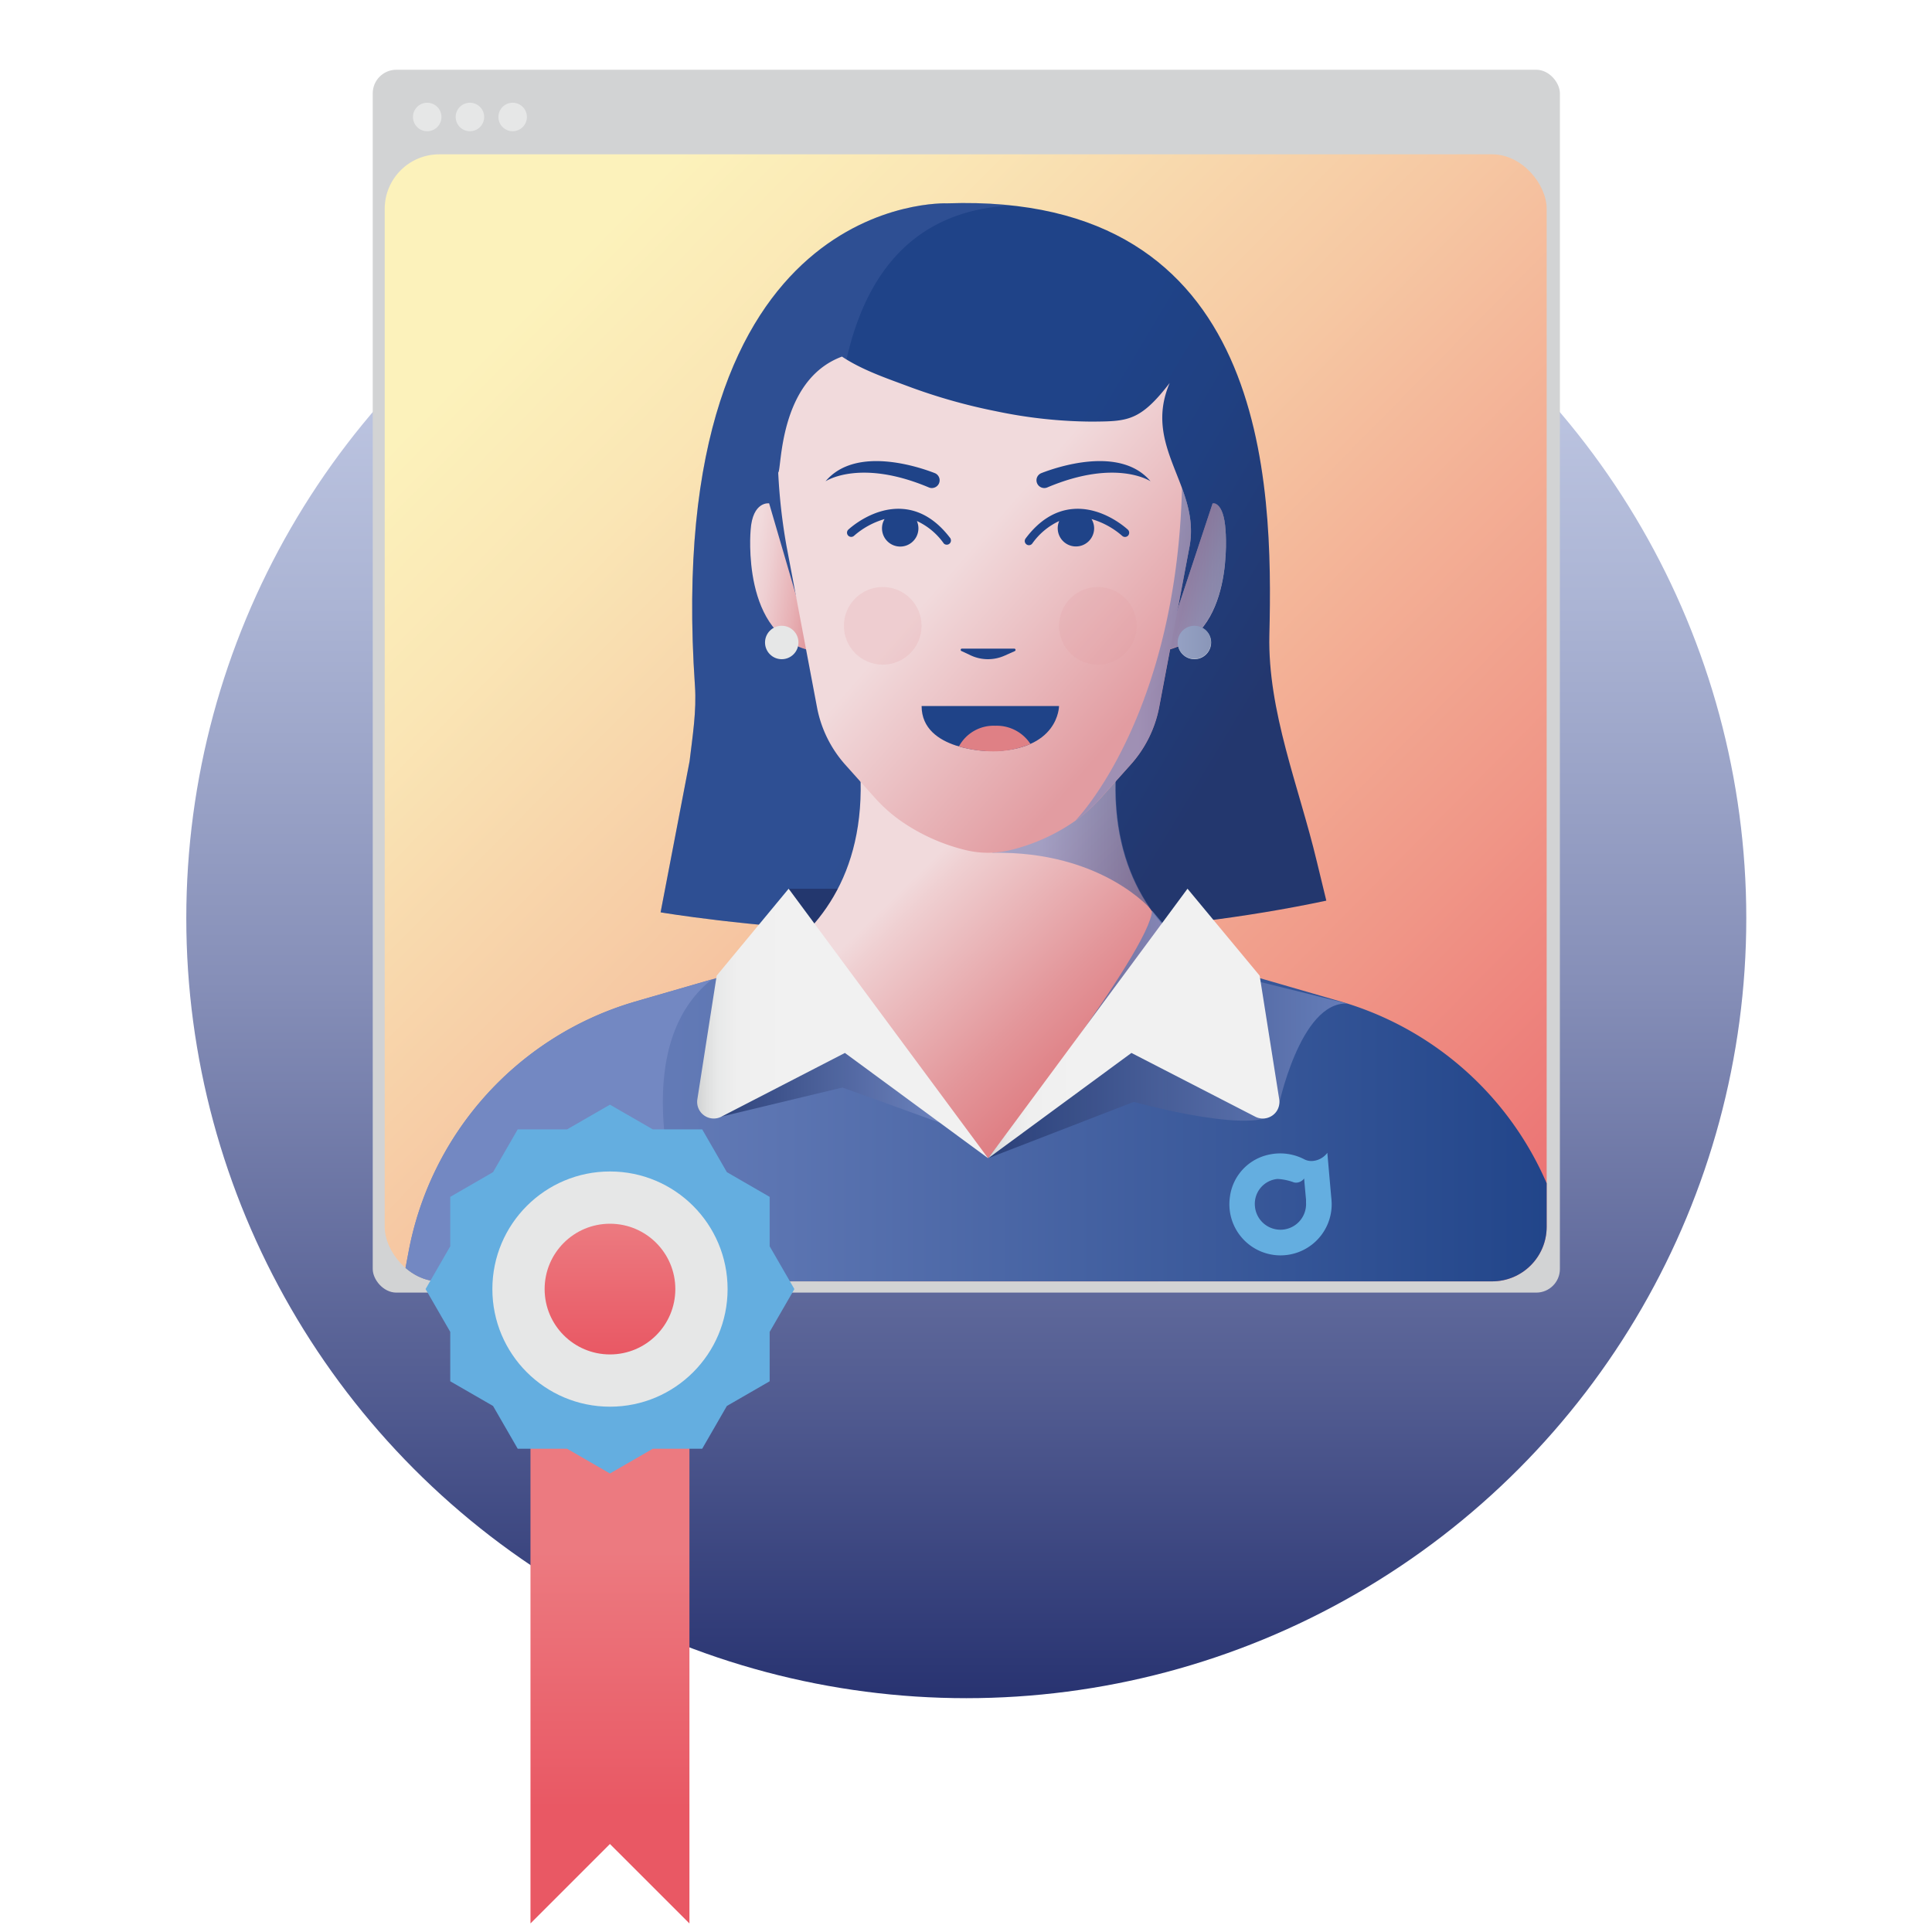 <?xml version="1.0" encoding="UTF-8"?> <svg xmlns="http://www.w3.org/2000/svg" xmlns:xlink="http://www.w3.org/1999/xlink" viewBox="0 0 400 400"><defs><style>.cls-1{fill:none;}.cls-2{isolation:isolate;}.cls-3{fill:url(#linear-gradient);}.cls-4{clip-path:url(#clip-path);}.cls-5{opacity:0.49;}.cls-6{mask:url(#mask);}.cls-7{fill:#23376e;}.cls-8{fill:#d2d3d4;}.cls-9{fill:#e6e7e7;}.cls-10{fill:url(#linear-gradient-2);}.cls-11{clip-path:url(#clip-path-2);}.cls-12{clip-path:url(#clip-path-3);}.cls-13,.cls-18,.cls-25,.cls-26,.cls-29,.cls-31{mix-blend-mode:multiply;}.cls-14{fill:url(#linear-gradient-3);}.cls-15,.cls-28{fill:#7388c2;}.cls-15{opacity:0.19;mix-blend-mode:screen;}.cls-16{fill:url(#linear-gradient-4);}.cls-17{fill:url(#linear-gradient-5);}.cls-18,.cls-29{opacity:0.6;}.cls-18{fill:url(#linear-gradient-6);}.cls-19{fill:url(#linear-gradient-7);}.cls-20{fill:url(#linear-gradient-8);}.cls-21{fill:url(#linear-gradient-9);}.cls-22{fill:#1f4388;}.cls-23,.cls-34{fill:#64aee0;}.cls-23{fill-rule:evenodd;}.cls-24{fill:#e29ca1;opacity:0.2;mix-blend-mode:color-burn;}.cls-25,.cls-26,.cls-31{opacity:0.8;}.cls-25{fill:url(#linear-gradient-10);}.cls-26{fill:url(#linear-gradient-11);}.cls-27{fill:url(#linear-gradient-12);}.cls-28{mix-blend-mode:soft-light;}.cls-29{fill:url(#linear-gradient-13);}.cls-30{fill:#df8085;}.cls-31{fill:url(#linear-gradient-14);}.cls-32{fill:url(#linear-gradient-15);}.cls-33{fill:url(#linear-gradient-16);}.cls-35{fill:url(#linear-gradient-17);}.cls-36{filter:url(#luminosity-noclip);}</style><linearGradient id="linear-gradient" x1="200.06" y1="351.59" x2="200.06" y2="28.61" gradientUnits="userSpaceOnUse"><stop offset="0" stop-color="#283371"></stop><stop offset="0.2" stop-color="#535d92"></stop><stop offset="0.46" stop-color="#868fb8"></stop><stop offset="0.7" stop-color="#abb4d4"></stop><stop offset="0.88" stop-color="#c2cae5"></stop><stop offset="1" stop-color="#cad2eb"></stop></linearGradient><clipPath id="clip-path"><circle class="cls-1" cx="199.94" cy="190.1" r="161.49"></circle></clipPath><filter id="luminosity-noclip" x="97.92" y="35.36" width="250.08" height="366.48" color-interpolation-filters="sRGB"><feFlood flood-color="#fff" result="bg"></feFlood><feBlend in="SourceGraphic" in2="bg"></feBlend></filter><mask id="mask" x="97.92" y="35.36" width="250.08" height="366.48" maskUnits="userSpaceOnUse"><g class="cls-36"></g></mask><linearGradient id="linear-gradient-2" x1="343.2" y1="289.76" x2="111.12" y2="61.12" gradientUnits="userSpaceOnUse"><stop offset="0" stop-color="#e85865"></stop><stop offset="0.33" stop-color="#f09687"></stop><stop offset="0.64" stop-color="#f6c8a3"></stop><stop offset="0.87" stop-color="#fae6b5"></stop><stop offset="1" stop-color="#fcf2bb"></stop></linearGradient><clipPath id="clip-path-2"><rect class="cls-1" x="79.65" y="31.94" width="240.57" height="233.35" rx="11.29"></rect></clipPath><clipPath id="clip-path-3"><rect class="cls-1" x="57.85" y="7.96" width="287.37" height="260.32" rx="17.08"></rect></clipPath><linearGradient id="linear-gradient-3" x1="152.27" y1="99.85" x2="266.98" y2="168.2" gradientUnits="userSpaceOnUse"><stop offset="0.4" stop-color="#1f4388"></stop><stop offset="0.59" stop-color="#204081"></stop><stop offset="0.87" stop-color="#23376e"></stop></linearGradient><linearGradient id="linear-gradient-4" x1="148.14" y1="156.11" x2="236.8" y2="246.96" gradientUnits="userSpaceOnUse"><stop offset="0.37" stop-color="#f1dadc"></stop><stop offset="0.41" stop-color="#efcfd1"></stop><stop offset="0.66" stop-color="#e3969a"></stop><stop offset="0.77" stop-color="#df8085"></stop></linearGradient><linearGradient id="linear-gradient-5" x1="82.15" y1="235.87" x2="326.98" y2="235.87" gradientUnits="userSpaceOnUse"><stop offset="0" stop-color="#7388c2"></stop><stop offset="0.33" stop-color="#5b74b1"></stop><stop offset="1" stop-color="#1f4388"></stop></linearGradient><linearGradient id="linear-gradient-6" x1="248.8" y1="172.77" x2="215.7" y2="172.89" gradientUnits="userSpaceOnUse"><stop offset="0" stop-color="#23376e"></stop><stop offset="0.63" stop-color="#526aa4"></stop><stop offset="1" stop-color="#7388c2"></stop></linearGradient><linearGradient id="linear-gradient-7" x1="168.49" y1="120.23" x2="155.81" y2="118.24" gradientUnits="userSpaceOnUse"><stop offset="0" stop-color="#e29ca1"></stop><stop offset="0.26" stop-color="#e7b0b4"></stop><stop offset="0.73" stop-color="#eeced1"></stop><stop offset="1" stop-color="#f1dadc"></stop></linearGradient><linearGradient id="linear-gradient-8" x1="246.75" y1="119.64" x2="255.11" y2="121.98" gradientUnits="userSpaceOnUse"><stop offset="0" stop-color="#e29ca1"></stop><stop offset="0.46" stop-color="#e9bec1"></stop><stop offset="0.55" stop-color="#eac3c6"></stop><stop offset="1" stop-color="#f1dadc"></stop></linearGradient><linearGradient id="linear-gradient-9" x1="267.25" y1="171.07" x2="201.2" y2="113.22" gradientUnits="userSpaceOnUse"><stop offset="0.45" stop-color="#e29ca1"></stop><stop offset="1" stop-color="#f1dadc"></stop></linearGradient><linearGradient id="linear-gradient-10" x1="204.61" y1="219.72" x2="278.99" y2="219.72" gradientUnits="userSpaceOnUse"><stop offset="0" stop-color="#23376e"></stop><stop offset="1" stop-color="#7388c2"></stop></linearGradient><linearGradient id="linear-gradient-11" x1="149.3" y1="220.04" x2="194.57" y2="220.04" xlink:href="#linear-gradient-10"></linearGradient><linearGradient id="linear-gradient-12" x1="144.29" y1="211.9" x2="204.57" y2="211.9" gradientUnits="userSpaceOnUse"><stop offset="0" stop-color="#d0d2d3"></stop><stop offset="0.03" stop-color="#dddede"></stop><stop offset="0.07" stop-color="#e8e9e9"></stop><stop offset="0.14" stop-color="#efefef"></stop><stop offset="0.31" stop-color="#f1f1f1"></stop></linearGradient><linearGradient id="linear-gradient-13" x1="267" y1="135.45" x2="235.81" y2="135.47" xlink:href="#linear-gradient-10"></linearGradient><linearGradient id="linear-gradient-14" x1="204.61" y1="214.15" x2="242.76" y2="214.15" xlink:href="#linear-gradient-6"></linearGradient><linearGradient id="linear-gradient-15" x1="204.61" y1="211.9" x2="264.89" y2="211.9" xlink:href="#linear-gradient-12"></linearGradient><linearGradient id="linear-gradient-16" x1="126.29" y1="398.23" x2="126.29" y2="258" gradientUnits="userSpaceOnUse"><stop offset="0.17" stop-color="#e95864"></stop><stop offset="0.55" stop-color="#ec7a80"></stop></linearGradient><linearGradient id="linear-gradient-17" x1="126.29" y1="280.41" x2="126.29" y2="253.36" gradientUnits="userSpaceOnUse"><stop offset="0" stop-color="#e95864"></stop><stop offset="1" stop-color="#ec7a80"></stop></linearGradient></defs><title>Homepage</title><g class="cls-2"><g id="Layer_1" data-name="Layer 1"><circle class="cls-3" cx="200.06" cy="190.1" r="161.49"></circle><g class="cls-4"><g class="cls-5"><g class="cls-6"><path class="cls-7" d="M340.91,37.37h-236a4.89,4.89,0,0,0-4.89,4.9V285.66a4.89,4.89,0,0,0,4.89,4.9h5l3.53,2,5.12,8.86h2.64v98.28l16.45-16.46,16.45,16.46V301.46h2.64l5.12-8.86,3.53-2H340.91a4.89,4.89,0,0,0,4.89-4.9V42.27A4.89,4.89,0,0,0,340.91,37.37Z"></path></g></g></g><rect class="cls-8" x="77.17" y="14.44" width="245.79" height="253.18" rx="4.89"></rect><circle class="cls-9" cx="88.45" cy="24.22" r="2.95"></circle><circle class="cls-9" cx="97.29" cy="24.22" r="2.95" transform="translate(-2.61 15.78) rotate(-9.15)"></circle><circle class="cls-9" cx="106.14" cy="24.22" r="2.95"></circle><rect class="cls-10" x="79.65" y="31.95" width="240.57" height="233.35" rx="11.29"></rect><rect class="cls-1" x="79.65" y="31.95" width="240.57" height="233.35" rx="11.29"></rect><g class="cls-11"><g class="cls-12"><g class="cls-13"></g><path class="cls-14" d="M196.11,42.1S136.87,39.45,143.88,142c.36,5.21-.5,10.43-1.11,15.61l-6,31.28s69.77,12,137.83-2.42l-2-8.24c-3.66-15.31-10.16-31-9.79-46.75C263.57,100,262.66,39.79,196.11,42.1Z"></path><path class="cls-15" d="M209.46,42.54a94.19,94.19,0,0,0-13.35-.44S136.87,39.45,143.88,142c.36,5.2-.5,10.42-1.11,15.61l-6,31.28a409.89,409.89,0,0,0,54.46,4.56C181.11,162.33,147.39,45.54,209.46,42.54Z"></path><rect class="cls-7" x="163.3" y="184.01" width="82.78" height="15.63"></rect><path class="cls-16" d="M232.06,150.83h-55c8.78,49.43-36,55.4-36,55.4,0,77.51,63.47,63.06,63.47,63.06S268,283.74,268,206.23C268,206.23,223.29,200.26,232.06,150.83Z"></path><path class="cls-17" d="M327,272.09H82.15l2.41-12.76a66.73,66.73,0,0,1,45.59-51.55l1.21-.37,26.86-7.77c31.93,30.7,39,30.89,46.35,40.15,6.78-8.52,30.49-24.89,46.34-40.15l26.86,7.77,1.22.37a66.73,66.73,0,0,1,45.59,51.55Z"></path><path class="cls-18" d="M238.51,188.51h0c-5.15-7.23-8.51-17.32-7.21-31.38h0l-25.89,19.43C228.3,176.13,238.51,188.51,238.51,188.51Z"></path><path class="cls-19" d="M159.24,104.21s-3.43-.5-3.83,5.54c0,0-2.06,22.13,12.76,25Z"></path><path class="cls-20" d="M251.07,104.21s2.26-.5,2.66,5.54c0,0,2.05,22.13-12.77,25Z"></path><path class="cls-21" d="M226.07,87.29a99,99,0,0,1-19.86-2.15A117.49,117.49,0,0,1,187.8,79.9c-4.39-1.64-9.39-3.34-13.48-6.07-13.2,4.9-12.45,23.58-13.2,24a119.33,119.33,0,0,0,1.7,15.12l6.32,33.42A24.73,24.73,0,0,0,175,158.32l6.08,6.8a31.71,31.71,0,0,0,5.39,4.82A39.9,39.9,0,0,0,199.92,176a19.72,19.72,0,0,0,9.29,0h0a40,40,0,0,0,13.43-6.07,31.64,31.64,0,0,0,5.38-4.82l6.08-6.8a24.75,24.75,0,0,0,5.9-11.91L246.31,113c2.16-12.45-9.79-20.48-4.14-33.71C236,87.31,233.39,87.22,226.07,87.29Z"></path><circle class="cls-9" cx="161.85" cy="133.02" r="3.46"></circle><circle class="cls-9" cx="247.29" cy="133.02" r="3.46"></circle><path class="cls-22" d="M196.8,111.49c-2.82-3.74-6.11-5.8-9.8-6.11-6.19-.53-11.15,4.08-11.36,4.27a.87.87,0,0,0,1.19,1.27,16.48,16.48,0,0,1,6.31-3.45,3.71,3.71,0,0,0-.53,1.9,3.77,3.77,0,1,0,7.22-1.5,14,14,0,0,1,5.58,4.66.87.87,0,0,0,1.39-1Z"></path><path class="cls-22" d="M193.29,101h0a1.6,1.6,0,0,0,1.1-2.24h0a1.59,1.59,0,0,0-.86-.81c-3-1.17-16.31-5.8-22.61,1.7,0,0,7.06-4.77,21.37,1.26A1.55,1.55,0,0,0,193.29,101Z"></path><path class="cls-22" d="M233.5,109.65c-.21-.19-5.18-4.8-11.37-4.27-3.68.31-7,2.37-9.79,6.11a.86.86,0,0,0,.17,1.21.84.84,0,0,0,.52.18.86.86,0,0,0,.69-.35,14.1,14.1,0,0,1,5.58-4.66,3.77,3.77,0,1,0,7.23,1.5,3.72,3.72,0,0,0-.54-1.9,16.71,16.71,0,0,1,6.32,3.45.87.87,0,0,0,1.22,0A.88.88,0,0,0,233.5,109.65Z"></path><path class="cls-22" d="M215.84,101h0a1.61,1.61,0,0,1-1.1-2.24h0a1.64,1.64,0,0,1,.87-.81c3-1.17,16.31-5.8,22.6,1.7,0,0-7.06-4.77-21.36,1.26A1.57,1.57,0,0,1,215.84,101Z"></path><path class="cls-22" d="M199.14,134.29H210a.27.27,0,0,1,.11.51l-2.13.95a8.44,8.44,0,0,1-7-.06l-1.92-.9A.26.26,0,0,1,199.14,134.29Z"></path><path class="cls-23" d="M270,240a3.15,3.15,0,0,0,1.2.36,2.57,2.57,0,0,0,.61,0,4.22,4.22,0,0,0,3-1.68h0c.05.55.81,9.27.82,9.29s.08.88.08,1.33h0a10.59,10.59,0,1,1-21.07-1.5,10.27,10.27,0,0,1,8.15-8.76A10.8,10.8,0,0,1,270,240Zm0,4h0a2.12,2.12,0,0,1-1.49.85,1.8,1.8,0,0,1-.65-.06,11.52,11.52,0,0,0-3.16-.69h-.31a5.17,5.17,0,0,0-4.58,5.54,5.31,5.31,0,0,0,5.65,4.95h0a5.31,5.31,0,0,0,4.94-5.6c0-.2,0-.62,0-.64-.06-.56-.37-4-.39-4.34Z"></path><circle class="cls-24" cx="182.76" cy="129.57" r="8.04"></circle><circle class="cls-24" cx="227.3" cy="129.57" r="8.04"></circle><path class="cls-25" d="M204.61,239.79l30.14-11.66s27.69,7.74,29.84,1.41c0,0,4.5-22.29,14.4-21.76l-32.9-8.14Z"></path><polygon class="cls-26" points="149.3 231.19 174.43 225.16 194.57 232.44 174.43 207.64 149.3 231.19"></polygon><path class="cls-27" d="M204.57,239.79,163.28,184l-14.9,18-4,25.59a3.44,3.44,0,0,0,5,3.59L174.93,218Z"></path><path class="cls-28" d="M147.36,202.79l-16,4.62-1.21.37a66.73,66.73,0,0,0-45.59,51.55l-2.41,12.76h66.23S124,221.45,147.36,202.79Z"></path><path class="cls-29" d="M228,165.1l6.08-6.8a24.76,24.76,0,0,0,5.9-11.9l2.26-12a16.65,16.65,0,0,0,1.68-.62,3.45,3.45,0,1,0,5-3.84c6-7.38,4.81-20.24,4.81-20.24-.4-6-2.66-5.54-2.66-5.54L243.85,126,246.31,113c.77-4.4-.23-8.24-1.59-12-1.2,47.75-22.08,68.91-22.08,68.91A30.86,30.86,0,0,0,228,165.1Z"></path><path class="cls-22" d="M190.81,146.18h28.45s0,9.34-14.23,9.34C205,155.52,190.81,155.52,190.81,146.18Z"></path><path class="cls-30" d="M198.53,154.55a26.11,26.11,0,0,0,6.48,1,20.29,20.29,0,0,0,8.34-1.51,8.32,8.32,0,0,0-7.27-3.78A8.15,8.15,0,0,0,198.53,154.55Z"></path><path class="cls-31" d="M204.61,239.79s33.71-43.17,33.9-51.28l4.25,5.09Z"></path><path class="cls-32" d="M204.61,239.79,245.86,184l14.94,18,4.05,25.59a3.44,3.44,0,0,1-5,3.59L234.25,218Z"></path></g></g><polygon class="cls-33" points="126.28 381.78 142.74 398.23 142.74 258 109.83 258 109.83 398.23 126.28 381.78"></polygon><polygon class="cls-34" points="159.35 275.75 164.47 266.89 159.35 258.03 159.35 247.8 150.49 242.68 145.38 233.82 135.15 233.82 126.28 228.71 117.42 233.82 107.19 233.82 102.08 242.68 93.22 247.8 93.22 258.03 88.11 266.89 93.22 275.75 93.22 285.98 102.08 291.09 107.19 299.95 117.42 299.95 126.28 305.07 135.15 299.95 145.38 299.95 150.49 291.09 159.35 285.98 159.35 275.75"></polygon><circle class="cls-9" cx="126.29" cy="266.89" r="24.35"></circle><circle class="cls-35" cx="126.29" cy="266.89" r="13.53"></circle></g></g></svg> 